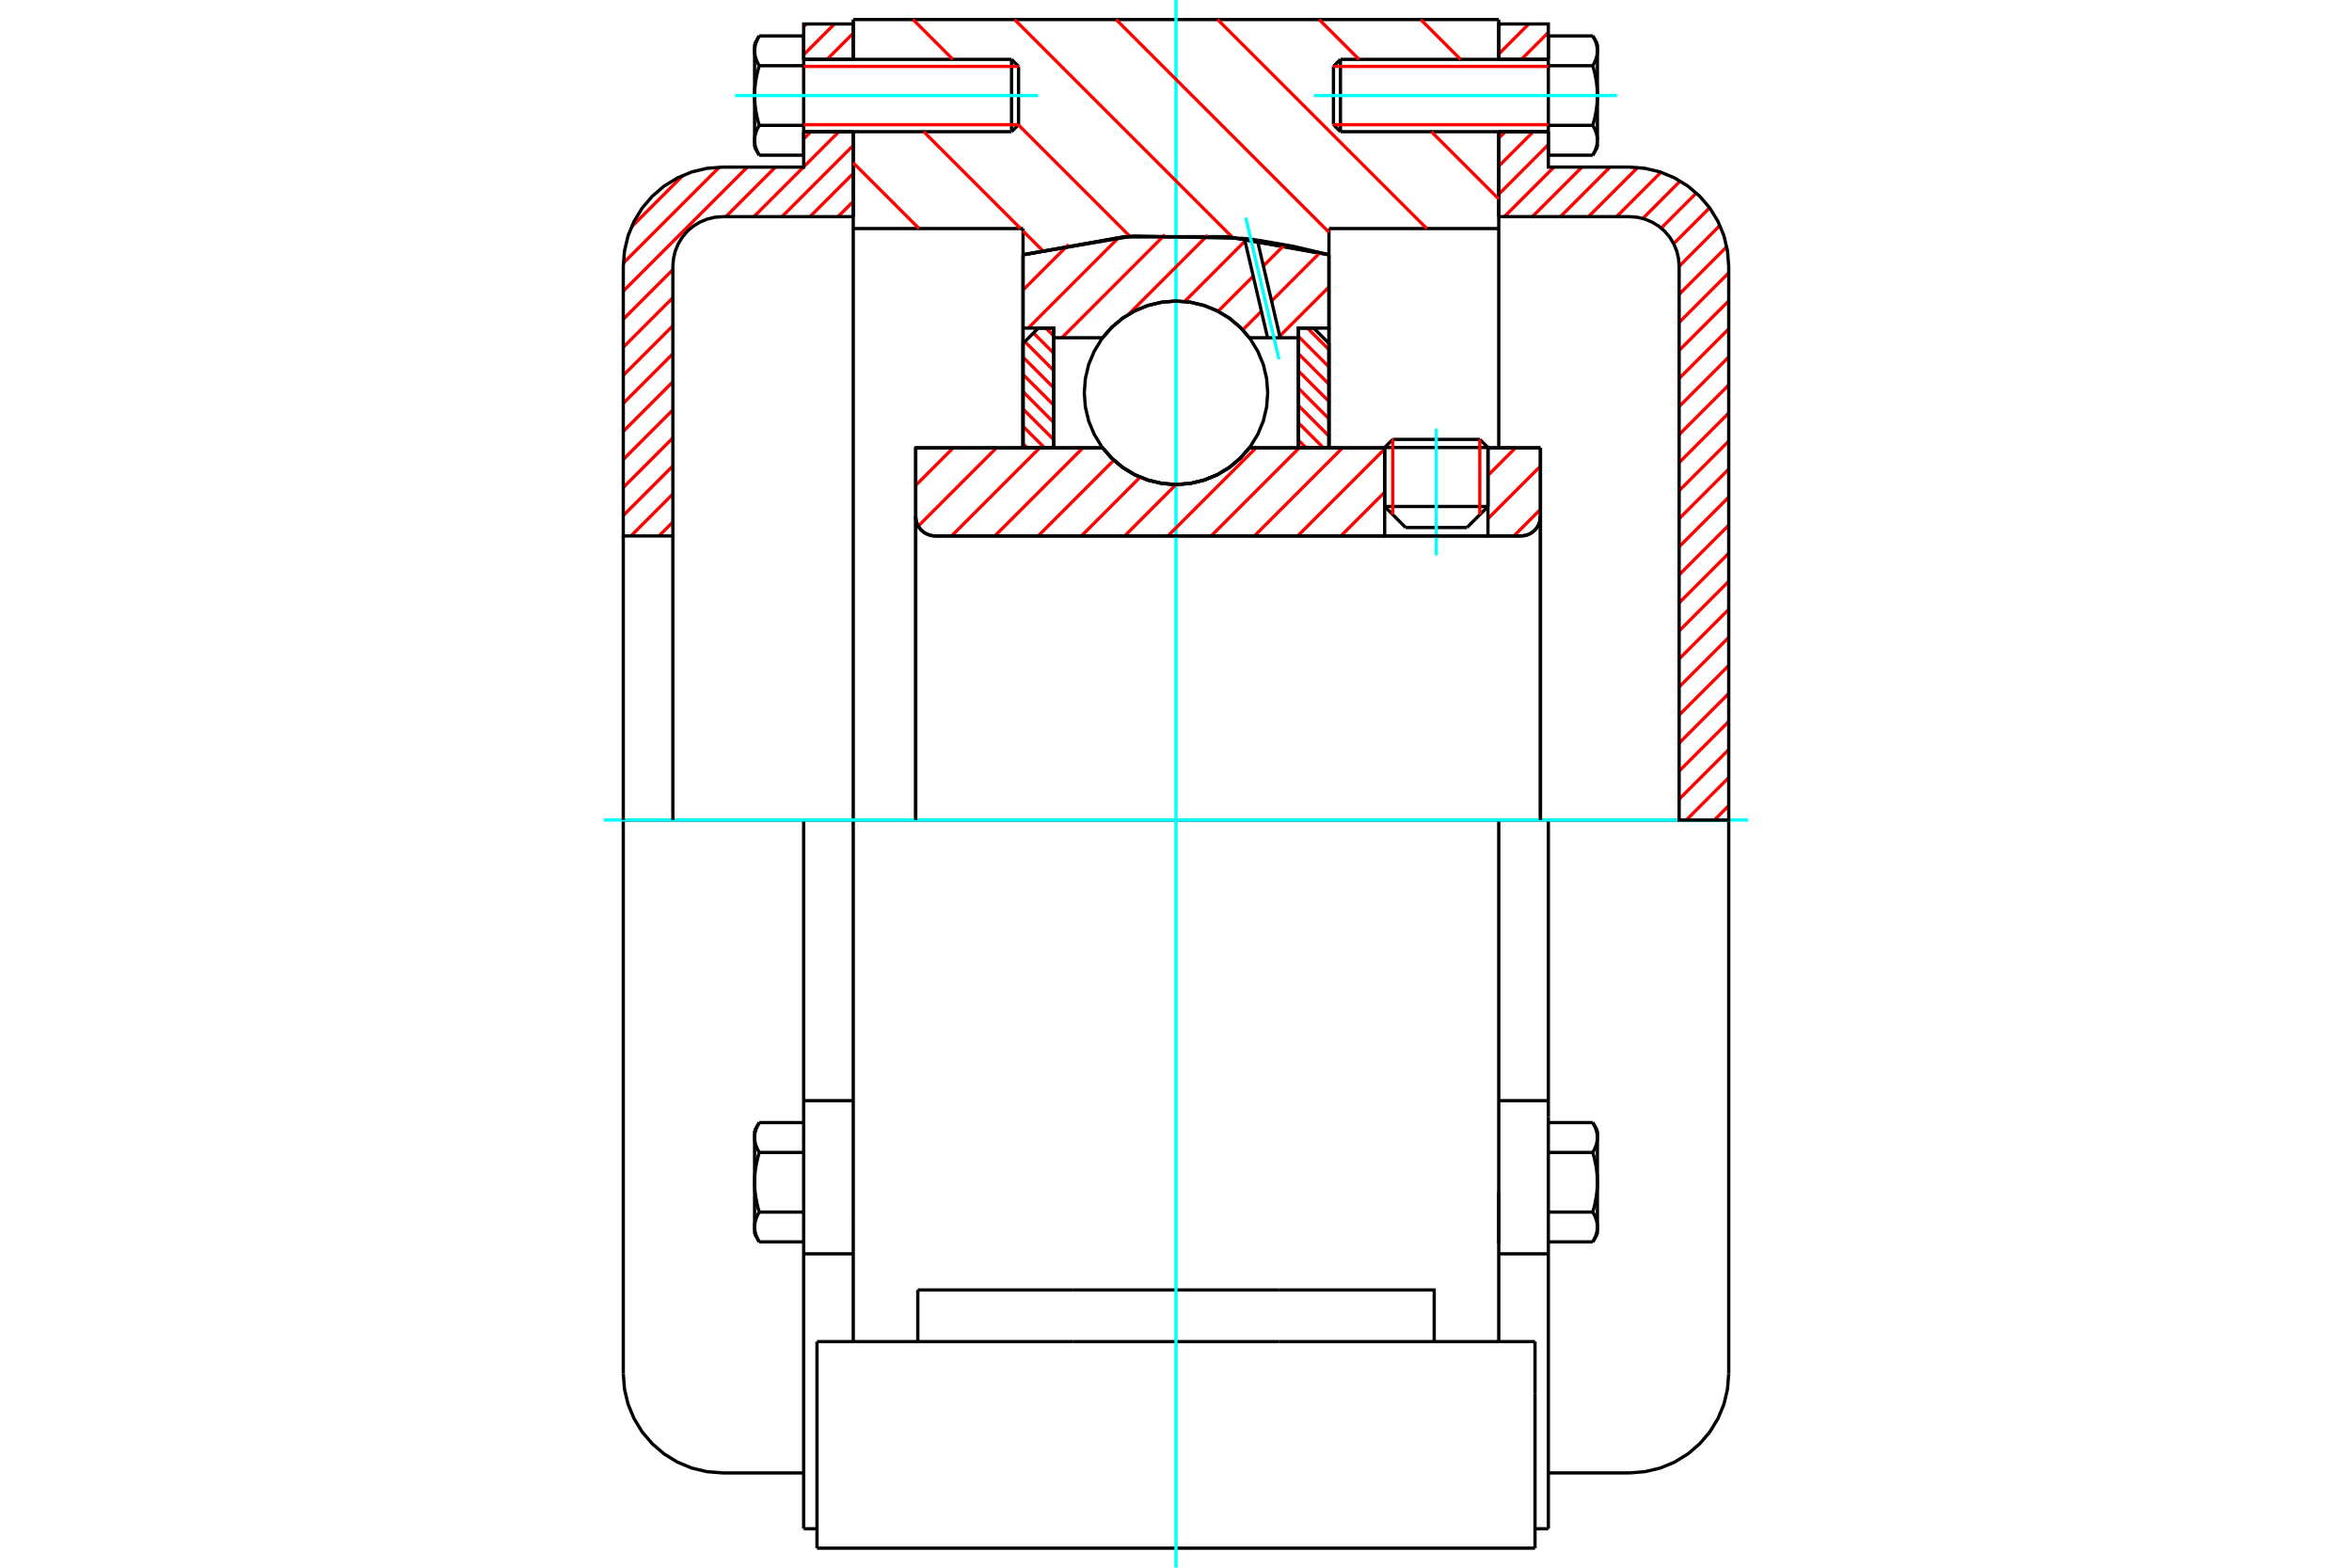 <?xml version="1.0" standalone="no"?>
<!DOCTYPE svg PUBLIC "-//W3C//DTD SVG 1.1//EN"
	"http://www.w3.org/Graphics/SVG/1.1/DTD/svg11.dtd">
<svg xmlns="http://www.w3.org/2000/svg" height="100%" width="100%" viewBox="0 0 36000 24000">
	<rect x="-1800" y="-1200" width="39600" height="26400" style="fill:#FFF"/>
	<g style="fill:none; fill-rule:evenodd" transform="matrix(1 0 0 1 0 0)">
		<g style="fill:none; stroke:#000; stroke-width:50; shape-rendering:geometricPrecision">
			<line x1="22775" y1="6851" x2="21194" y2="6851"/>
			<line x1="21318" y1="6727" x2="22650" y2="6727"/>
			<line x1="21194" y1="7754" x2="22775" y2="7754"/>
			<line x1="22454" y1="8076" x2="21515" y2="8076"/>
			<polyline points="23279,8205 23326,8201 23372,8190 23415,8172 23455,8148 23490,8118 23521,8082 23545,8042 23563,7999 23574,7953 23578,7906"/>
			<line x1="23578" y1="6856" x2="23578" y2="7906"/>
			<line x1="22775" y1="6856" x2="23578" y2="6856"/>
			<line x1="19124" y1="6856" x2="21194" y2="6856"/>
			<polyline points="16876,6856 17020,7019 17186,7158 17372,7270 17573,7351 17784,7401 18000,7418 18216,7401 18427,7351 18628,7270 18814,7158 18980,7019 19124,6856"/>
			<line x1="14016" y1="6856" x2="16876" y2="6856"/>
			<line x1="14016" y1="7906" x2="14016" y2="6856"/>
			<polyline points="14016,7906 14019,7953 14030,7999 14048,8042 14073,8082 14103,8118 14139,8148 14179,8172 14222,8190 14268,8201 14314,8205"/>
			<line x1="23279" y1="8205" x2="14314" y2="8205"/>
			<line x1="23578" y1="7906" x2="23578" y2="12554"/>
			<line x1="14016" y1="7906" x2="14016" y2="12554"/>
			<line x1="21318" y1="6727" x2="21194" y2="6851"/>
			<line x1="22775" y1="6851" x2="22650" y2="6727"/>
			<line x1="22454" y1="8076" x2="22775" y2="7754"/>
			<line x1="21194" y1="7754" x2="21515" y2="8076"/>
			<line x1="21194" y1="6851" x2="21194" y2="7754"/>
			<line x1="22775" y1="7754" x2="22775" y2="6851"/>
			<line x1="22940" y1="12554" x2="13060" y2="12554"/>
			<line x1="22940" y1="3499" x2="20341" y2="3499"/>
			<line x1="22940" y1="2016" x2="22940" y2="3499"/>
			<line x1="22940" y1="299" x2="22940" y2="909"/>
			<line x1="13060" y1="299" x2="22940" y2="299"/>
			<line x1="13060" y1="909" x2="13060" y2="299"/>
			<line x1="13060" y1="3499" x2="13060" y2="2016"/>
			<line x1="15659" y1="3499" x2="13060" y2="3499"/>
			<line x1="15659" y1="3900" x2="15659" y2="3499"/>
			<polyline points="20341,3900 18788,3624 17212,3624 15659,3900"/>
			<line x1="20341" y1="3499" x2="20341" y2="3900"/>
			<line x1="15659" y1="6856" x2="15659" y2="3900"/>
			<line x1="13060" y1="12554" x2="13060" y2="3499"/>
			<line x1="20341" y1="3900" x2="20341" y2="6856"/>
			<line x1="12505" y1="23701" x2="23495" y2="23701"/>
			<line x1="14048" y1="20539" x2="14048" y2="19748"/>
			<line x1="16419" y1="19748" x2="14048" y2="19748"/>
			<line x1="16419" y1="20539" x2="19581" y2="20539"/>
			<line x1="19581" y1="19748" x2="16419" y2="19748"/>
			<polyline points="21952,20539 21952,19748 19581,19748"/>
			<line x1="22940" y1="20539" x2="22940" y2="18735"/>
			<line x1="13060" y1="20539" x2="13060" y2="18735"/>
			<line x1="19581" y1="20539" x2="23495" y2="20539"/>
			<line x1="22940" y1="18251" x2="22940" y2="19034"/>
			<line x1="22940" y1="3499" x2="22940" y2="6856"/>
			<line x1="13060" y1="18735" x2="13060" y2="12554"/>
			<line x1="23495" y1="21330" x2="23495" y2="20539"/>
			<line x1="23495" y1="23701" x2="23495" y2="21330"/>
			<polyline points="12505,23701 12505,21330 12505,20539"/>
			<line x1="22940" y1="18735" x2="22940" y2="12554"/>
			<line x1="12505" y1="20539" x2="16419" y2="20539"/>
			<line x1="12301" y1="16850" x2="13060" y2="16850"/>
			<polyline points="12301,16850 12301,17099 12301,17150 12301,19195 12301,23404"/>
			<polyline points="11550,18784 11550,18790 11550,18796 11551,18803 11551,18809 11551,18815 11552,18821 11553,18828 11554,18834 11555,18840 11556,18846 11557,18853 11558,18859 11560,18865 11561,18871 11563,18878 11564,18884 11566,18891 11568,18897 11570,18903 11573,18910 11575,18916 11577,18923 11580,18929 11583,18936 11585,18943 11588,18949 11591,18956 11595,18963 11598,18970 11601,18977 11605,18984 11609,18991 11613,18998 11616,19005 11621,19012"/>
			<line x1="11550" y1="18890" x2="11550" y2="18784"/>
			<polyline points="11550,18099 11550,18112 11550,18124 11551,18137 11551,18149 11551,18162 11552,18174 11553,18187 11554,18199 11555,18212 11556,18224 11557,18237 11558,18249 11560,18262 11561,18274 11563,18287 11564,18300 11566,18313 11568,18325 11570,18338 11573,18351 11575,18364 11577,18377 11580,18390 11583,18403 11585,18417 11588,18430 11591,18444 11595,18457 11598,18471 11601,18485 11605,18499 11609,18513 11613,18527 11616,18541 11621,18556"/>
			<line x1="11550" y1="18784" x2="11550" y2="18099"/>
			<polyline points="11621,18556 11616,18563 11613,18570 11609,18577 11605,18584 11601,18591 11598,18598 11595,18605 11591,18611 11588,18618 11585,18625 11583,18632 11580,18638 11577,18645 11575,18651 11573,18658 11570,18664 11568,18671 11566,18677 11564,18683 11563,18690 11561,18696 11560,18702 11558,18709 11557,18715 11556,18721 11555,18727 11554,18734 11553,18740 11552,18746 11551,18752 11551,18759 11551,18765 11550,18771 11550,18777 11550,18784"/>
			<polyline points="11550,17414 11550,17421 11550,17427 11551,17433 11551,17439 11551,17446 11552,17452 11553,17458 11554,17464 11555,17471 11556,17477 11557,17483 11558,17489 11560,17496 11561,17502 11563,17508 11564,17515 11566,17521 11568,17527 11570,17534 11573,17540 11575,17547 11577,17553 11580,17560 11583,17567 11585,17573 11588,17580 11591,17587 11595,17593 11598,17600 11601,17607 11605,17614 11609,17621 11613,17628 11616,17635 11621,17643"/>
			<line x1="11550" y1="18099" x2="11550" y2="17414"/>
			<polyline points="11621,17643 11616,17657 11613,17671 11609,17685 11605,17700 11601,17713 11598,17727 11595,17741 11591,17754 11588,17768 11585,17781 11583,17795 11580,17808 11577,17821 11575,17834 11573,17847 11570,17860 11568,17873 11566,17886 11564,17898 11563,17911 11561,17924 11560,17936 11558,17949 11557,17961 11556,17974 11555,17986 11554,17999 11553,18011 11552,18024 11551,18036 11551,18049 11551,18061 11550,18074 11550,18086 11550,18099"/>
			<line x1="11550" y1="17414" x2="11550" y2="17308"/>
			<polyline points="11621,17186 11616,17193 11613,17200 11609,17208 11605,17215 11601,17222 11598,17228 11595,17235 11591,17242 11588,17249 11585,17255 11583,17262 11580,17269 11577,17275 11575,17282 11573,17288 11570,17295 11568,17301 11566,17308 11564,17314 11563,17320 11561,17327 11560,17333 11558,17339 11557,17346 11556,17352 11555,17358 11554,17364 11553,17371 11552,17377 11551,17383 11551,17389 11551,17396 11550,17402 11550,17408 11550,17414"/>
			<line x1="12301" y1="17643" x2="11621" y2="17643"/>
			<line x1="12301" y1="17186" x2="11621" y2="17186"/>
			<line x1="12301" y1="18556" x2="11621" y2="18556"/>
			<line x1="12301" y1="19012" x2="11621" y2="19012"/>
			<line x1="11058" y1="12554" x2="9540" y2="12554"/>
			<line x1="12301" y1="12554" x2="11058" y2="12554"/>
			<line x1="13060" y1="12554" x2="12301" y2="12554"/>
			<line x1="9540" y1="12554" x2="9540" y2="21031"/>
			<line x1="12301" y1="12554" x2="12301" y2="16850"/>
			<line x1="15590" y1="1909" x2="15590" y2="1017"/>
			<line x1="15483" y1="2016" x2="15483" y2="909"/>
			<polyline points="11621,1919 11616,1926 11613,1933 11609,1941 11605,1948 11601,1955 11598,1961 11595,1968 11591,1975 11588,1982 11585,1988 11583,1995 11580,2002 11577,2008 11575,2015 11573,2021 11570,2028 11568,2034 11566,2041 11564,2047 11563,2053 11561,2060 11560,2066 11558,2072 11557,2079 11556,2085 11555,2091 11554,2097 11553,2104 11552,2110 11551,2116 11551,2122 11551,2129 11550,2135 11550,2141 11550,2147"/>
			<polyline points="11550,1463 11550,1475 11550,1488 11551,1500 11551,1513 11551,1525 11552,1538 11553,1550 11554,1563 11555,1575 11556,1588 11557,1600 11558,1613 11560,1625 11561,1638 11563,1651 11564,1663 11566,1676 11568,1689 11570,1702 11573,1715 11575,1728 11577,1741 11580,1754 11583,1767 11585,1780 11588,1794 11591,1807 11595,1821 11598,1834 11601,1848 11605,1862 11609,1876 11613,1890 11616,1905 11621,1919"/>
			<line x1="11550" y1="2147" x2="11550" y2="1463"/>
			<polyline points="11550,778 11550,784 11550,790 11551,797 11551,803 11551,809 11552,815 11553,822 11554,828 11555,834 11556,840 11557,847 11558,853 11560,859 11561,866 11563,872 11564,878 11566,885 11568,891 11570,897 11573,904 11575,910 11577,917 11580,924 11583,930 11585,937 11588,943 11591,950 11595,957 11598,964 11601,971 11605,978 11609,985 11613,992 11616,999 11621,1006"/>
			<line x1="11550" y1="1463" x2="11550" y2="778"/>
			<polyline points="11621,1006 11616,1021 11613,1035 11609,1049 11605,1063 11601,1077 11598,1091 11595,1104 11591,1118 11588,1132 11585,1145 11583,1158 11580,1171 11577,1185 11575,1198 11573,1211 11570,1223 11568,1236 11566,1249 11564,1262 11563,1275 11561,1287 11560,1300 11558,1312 11557,1325 11556,1338 11555,1350 11554,1363 11553,1375 11552,1388 11551,1400 11551,1413 11551,1425 11550,1438 11550,1450 11550,1463"/>
			<line x1="11550" y1="778" x2="11550" y2="672"/>
			<polyline points="11621,550 11616,557 11613,564 11609,571 11605,578 11601,585 11598,592 11595,599 11591,606 11588,612 11585,619 11583,626 11580,632 11577,639 11575,645 11573,652 11570,658 11568,665 11566,671 11564,678 11563,684 11561,690 11560,697 11558,703 11557,709 11556,715 11555,722 11554,728 11553,734 11552,740 11551,747 11551,753 11551,759 11550,765 11550,772 11550,778"/>
			<polyline points="11550,2147 11550,2154 11550,2160 11551,2166 11551,2172 11551,2179 11552,2185 11553,2191 11554,2197 11555,2204 11556,2210 11557,2216 11558,2222 11560,2229 11561,2235 11563,2241 11564,2248 11566,2254 11568,2260 11570,2267 11573,2273 11575,2280 11577,2286 11580,2293 11583,2300 11585,2306 11588,2313 11591,2320 11595,2326 11598,2333 11601,2340 11605,2347 11609,2354 11613,2361 11616,2368 11621,2376"/>
			<line x1="11550" y1="2253" x2="11550" y2="2147"/>
			<line x1="12301" y1="550" x2="11621" y2="550"/>
			<line x1="12301" y1="1006" x2="11621" y2="1006"/>
			<line x1="12301" y1="1006" x2="12301" y2="550"/>
			<line x1="12301" y1="1919" x2="11621" y2="1919"/>
			<line x1="12301" y1="1919" x2="12301" y2="1006"/>
			<line x1="12301" y1="2376" x2="11621" y2="2376"/>
			<line x1="12301" y1="2376" x2="12301" y2="1919"/>
			<line x1="12301" y1="19195" x2="13060" y2="19195"/>
			<line x1="12301" y1="23404" x2="12505" y2="23404"/>
			<line x1="11550" y1="18890" x2="11621" y2="19012"/>
			<line x1="11621" y1="17186" x2="11550" y2="17308"/>
			<polyline points="9540,21031 9559,21268 9614,21500 9706,21720 9830,21923 9985,22104 10166,22259 10369,22384 10589,22475 10821,22530 11058,22549 12301,22549"/>
			<line x1="15483" y1="2016" x2="15590" y2="1909"/>
			<line x1="15590" y1="1017" x2="15483" y2="909"/>
			<line x1="12301" y1="2016" x2="15483" y2="2016"/>
			<line x1="15483" y1="909" x2="12301" y2="909"/>
			<line x1="11621" y1="550" x2="11550" y2="672"/>
			<line x1="11550" y1="2253" x2="11621" y2="2376"/>
			<line x1="22940" y1="16850" x2="23699" y2="16850"/>
			<line x1="23699" y1="17099" x2="23699" y2="16850"/>
			<line x1="23699" y1="17150" x2="23699" y2="17099"/>
			<line x1="23699" y1="19195" x2="23699" y2="17150"/>
			<polyline points="23699,16850 23699,12554 22940,12554"/>
			<line x1="23699" y1="23404" x2="23699" y2="19195"/>
			<polyline points="24450,17414 24450,17408 24450,17402 24449,17396 24449,17389 24449,17383 24448,17377 24447,17371 24446,17364 24445,17358 24444,17352 24443,17346 24442,17339 24440,17333 24439,17327 24437,17320 24436,17314 24434,17308 24432,17301 24430,17295 24427,17288 24425,17282 24423,17275 24420,17269 24417,17262 24415,17255 24412,17249 24409,17242 24405,17235 24402,17228 24399,17222 24395,17215 24391,17208 24387,17200 24384,17193 24379,17186"/>
			<line x1="24450" y1="17308" x2="24450" y2="17414"/>
			<polyline points="24450,18099 24450,18086 24450,18074 24449,18061 24449,18049 24449,18036 24448,18024 24447,18011 24446,17999 24445,17986 24444,17974 24443,17961 24442,17949 24440,17936 24439,17924 24437,17911 24436,17898 24434,17886 24432,17873 24430,17860 24427,17847 24425,17834 24423,17821 24420,17808 24417,17795 24415,17781 24412,17768 24409,17754 24405,17741 24402,17727 24399,17713 24395,17700 24391,17685 24387,17671 24384,17657 24379,17643"/>
			<line x1="24450" y1="17414" x2="24450" y2="18099"/>
			<polyline points="24379,17643 24384,17635 24387,17628 24391,17621 24395,17614 24399,17607 24402,17600 24405,17593 24409,17587 24412,17580 24415,17573 24417,17567 24420,17560 24423,17553 24425,17547 24427,17540 24430,17534 24432,17527 24434,17521 24436,17515 24437,17508 24439,17502 24440,17496 24442,17489 24443,17483 24444,17477 24445,17471 24446,17464 24447,17458 24448,17452 24449,17446 24449,17439 24449,17433 24450,17427 24450,17421 24450,17414"/>
			<polyline points="24450,18784 24450,18777 24450,18771 24449,18765 24449,18759 24449,18752 24448,18746 24447,18740 24446,18734 24445,18727 24444,18721 24443,18715 24442,18709 24440,18702 24439,18696 24437,18690 24436,18683 24434,18677 24432,18671 24430,18664 24427,18658 24425,18651 24423,18645 24420,18638 24417,18632 24415,18625 24412,18618 24409,18611 24405,18605 24402,18598 24399,18591 24395,18584 24391,18577 24387,18570 24384,18563 24379,18556"/>
			<line x1="24450" y1="18099" x2="24450" y2="18784"/>
			<polyline points="24379,18556 24384,18541 24387,18527 24391,18513 24395,18499 24399,18485 24402,18471 24405,18457 24409,18444 24412,18430 24415,18417 24417,18403 24420,18390 24423,18377 24425,18364 24427,18351 24430,18338 24432,18325 24434,18313 24436,18300 24437,18287 24439,18274 24440,18262 24442,18249 24443,18237 24444,18224 24445,18212 24446,18199 24447,18187 24448,18174 24449,18162 24449,18149 24449,18137 24450,18124 24450,18112 24450,18099"/>
			<line x1="24450" y1="18784" x2="24450" y2="18890"/>
			<polyline points="24379,19012 24384,19005 24387,18998 24391,18991 24395,18984 24399,18977 24402,18970 24405,18963 24409,18956 24412,18949 24415,18943 24417,18936 24420,18929 24423,18923 24425,18916 24427,18910 24430,18903 24432,18897 24434,18891 24436,18884 24437,18878 24439,18871 24440,18865 24442,18859 24443,18853 24444,18846 24445,18840 24446,18834 24447,18828 24448,18821 24449,18815 24449,18809 24449,18803 24450,18796 24450,18790 24450,18784"/>
			<line x1="23699" y1="19012" x2="24379" y2="19012"/>
			<line x1="23699" y1="18556" x2="24379" y2="18556"/>
			<line x1="23699" y1="17643" x2="24379" y2="17643"/>
			<line x1="23699" y1="17186" x2="24379" y2="17186"/>
			<polyline points="26460,12554 24942,12554 23699,12554"/>
			<line x1="26460" y1="21031" x2="26460" y2="12554"/>
			<line x1="20410" y1="1017" x2="20410" y2="1909"/>
			<line x1="20517" y1="909" x2="20517" y2="2016"/>
			<polyline points="24450,778 24450,772 24450,765 24449,759 24449,753 24449,747 24448,740 24447,734 24446,728 24445,722 24444,715 24443,709 24442,703 24440,697 24439,690 24437,684 24436,678 24434,671 24432,665 24430,658 24427,652 24425,645 24423,639 24420,632 24417,626 24415,619 24412,612 24409,606 24405,599 24402,592 24399,585 24395,578 24391,571 24387,564 24384,557 24379,550"/>
			<line x1="24450" y1="672" x2="24450" y2="778"/>
			<polyline points="24379,2376 24384,2368 24387,2361 24391,2354 24395,2347 24399,2340 24402,2333 24405,2326 24409,2320 24412,2313 24415,2306 24417,2300 24420,2293 24423,2286 24425,2280 24427,2273 24430,2267 24432,2260 24434,2254 24436,2248 24437,2241 24439,2235 24440,2229 24442,2222 24443,2216 24444,2210 24445,2204 24446,2197 24447,2191 24448,2185 24449,2179 24449,2172 24449,2166 24450,2160 24450,2154 24450,2147 24450,2253"/>
			<polyline points="24450,1463 24450,1450 24450,1438 24449,1425 24449,1413 24449,1400 24448,1388 24447,1375 24446,1363 24445,1350 24444,1338 24443,1325 24442,1312 24440,1300 24439,1287 24437,1275 24436,1262 24434,1249 24432,1236 24430,1223 24427,1211 24425,1198 24423,1185 24420,1171 24417,1158 24415,1145 24412,1132 24409,1118 24405,1104 24402,1091 24399,1077 24395,1063 24391,1049 24387,1035 24384,1021 24379,1006"/>
			<line x1="24450" y1="778" x2="24450" y2="1463"/>
			<polyline points="24379,1006 24384,999 24387,992 24391,985 24395,978 24399,971 24402,964 24405,957 24409,950 24412,943 24415,937 24417,930 24420,924 24423,917 24425,910 24427,904 24430,897 24432,891 24434,885 24436,878 24437,872 24439,866 24440,859 24442,853 24443,847 24444,840 24445,834 24446,828 24447,822 24448,815 24449,809 24449,803 24449,797 24450,790 24450,784 24450,778"/>
			<polyline points="24450,2147 24450,2141 24450,2135 24449,2129 24449,2122 24449,2116 24448,2110 24447,2104 24446,2097 24445,2091 24444,2085 24443,2079 24442,2072 24440,2066 24439,2060 24437,2053 24436,2047 24434,2041 24432,2034 24430,2028 24427,2021 24425,2015 24423,2008 24420,2002 24417,1995 24415,1988 24412,1982 24409,1975 24405,1968 24402,1961 24399,1955 24395,1948 24391,1941 24387,1933 24384,1926 24379,1919"/>
			<line x1="24450" y1="1463" x2="24450" y2="2147"/>
			<polyline points="24379,1919 24384,1905 24387,1890 24391,1876 24395,1862 24399,1848 24402,1834 24405,1821 24409,1807 24412,1794 24415,1780 24417,1767 24420,1754 24423,1741 24425,1728 24427,1715 24430,1702 24432,1689 24434,1676 24436,1663 24437,1651 24439,1638 24440,1625 24442,1613 24443,1600 24444,1588 24445,1575 24446,1563 24447,1550 24448,1538 24449,1525 24449,1513 24449,1500 24450,1488 24450,1475 24450,1463"/>
			<line x1="23699" y1="1006" x2="24379" y2="1006"/>
			<polyline points="23699,1006 23699,1919 24379,1919"/>
			<line x1="23699" y1="550" x2="24379" y2="550"/>
			<line x1="23699" y1="550" x2="23699" y2="1006"/>
			<line x1="23699" y1="2376" x2="24379" y2="2376"/>
			<line x1="23699" y1="1919" x2="23699" y2="2376"/>
			<line x1="22940" y1="19195" x2="23699" y2="19195"/>
			<line x1="23495" y1="23404" x2="23699" y2="23404"/>
			<line x1="24450" y1="17308" x2="24379" y2="17186"/>
			<line x1="24379" y1="19012" x2="24450" y2="18890"/>
			<polyline points="24942,22549 25179,22530 25411,22475 25631,22384 25834,22259 26015,22104 26170,21923 26294,21720 26386,21500 26441,21268 26460,21031"/>
			<line x1="23699" y1="22549" x2="24942" y2="22549"/>
			<line x1="20517" y1="909" x2="20410" y2="1017"/>
			<line x1="20410" y1="1909" x2="20517" y2="2016"/>
			<line x1="23699" y1="909" x2="20517" y2="909"/>
			<line x1="20517" y1="2016" x2="23699" y2="2016"/>
			<line x1="24450" y1="672" x2="24379" y2="550"/>
			<line x1="24379" y1="2376" x2="24450" y2="2253"/>
		</g>
		<g style="fill:none; stroke:#0FF; stroke-width:50; shape-rendering:geometricPrecision">
			<line x1="21984" y1="8502" x2="21984" y2="6559"/>
			<line x1="18000" y1="24000" x2="18000" y2="0"/>
			<line x1="9242" y1="12554" x2="26758" y2="12554"/>
			<line x1="11251" y1="1463" x2="15889" y2="1463"/>
			<line x1="20111" y1="1463" x2="24749" y2="1463"/>
		</g>
		<g style="fill:none; stroke:#F00; stroke-width:50; shape-rendering:geometricPrecision">
			<line x1="26460" y1="12334" x2="26241" y2="12554"/>
			<line x1="26460" y1="11905" x2="25811" y2="12554"/>
			<line x1="26460" y1="11476" x2="25701" y2="12235"/>
			<line x1="26460" y1="11046" x2="25701" y2="11805"/>
			<line x1="26460" y1="10617" x2="25701" y2="11376"/>
			<line x1="26460" y1="10188" x2="25701" y2="10947"/>
			<line x1="26460" y1="9758" x2="25701" y2="10517"/>
			<line x1="26460" y1="9329" x2="25701" y2="10088"/>
			<line x1="26460" y1="8900" x2="25701" y2="9659"/>
			<line x1="26460" y1="8470" x2="25701" y2="9229"/>
			<line x1="26460" y1="8041" x2="25701" y2="8800"/>
			<line x1="26460" y1="7611" x2="25701" y2="8370"/>
			<line x1="26460" y1="7182" x2="25701" y2="7941"/>
			<line x1="26460" y1="6753" x2="25701" y2="7512"/>
			<line x1="26460" y1="6323" x2="25701" y2="7082"/>
			<line x1="26460" y1="5894" x2="25701" y2="6653"/>
			<line x1="26460" y1="5465" x2="25701" y2="6224"/>
			<line x1="26460" y1="5035" x2="25701" y2="5794"/>
			<line x1="26460" y1="4606" x2="25701" y2="5365"/>
			<line x1="26460" y1="4177" x2="25701" y2="4936"/>
			<line x1="26430" y1="3777" x2="25701" y2="4506"/>
			<line x1="26325" y1="3452" x2="25701" y2="4077"/>
			<line x1="26168" y1="3181" x2="25617" y2="3731"/>
			<line x1="25964" y1="2955" x2="25427" y2="3492"/>
			<line x1="25717" y1="2772" x2="25145" y2="3345"/>
			<line x1="25423" y1="2637" x2="24743" y2="3317"/>
			<line x1="25067" y1="2564" x2="24314" y2="3317"/>
			<line x1="24643" y1="2558" x2="23884" y2="3317"/>
			<line x1="24214" y1="2558" x2="23455" y2="3317"/>
			<line x1="23785" y1="2558" x2="23026" y2="3317"/>
			<line x1="23699" y1="2214" x2="22940" y2="2974"/>
			<line x1="23468" y1="2016" x2="22940" y2="2544"/>
			<line x1="23039" y1="2016" x2="22940" y2="2115"/>
			<line x1="23699" y1="497" x2="23287" y2="909"/>
			<line x1="23399" y1="367" x2="22940" y2="827"/>
			<line x1="22970" y1="367" x2="22940" y2="397"/>
		</g>
		<g style="fill:none; stroke:#000; stroke-width:50; shape-rendering:geometricPrecision">
			<line x1="22940" y1="3317" x2="22940" y2="2016"/>
			<line x1="22940" y1="909" x2="23699" y2="909"/>
			<line x1="23699" y1="2016" x2="22940" y2="2016"/>
			<polyline points="22940,909 22940,367 23699,367 23699,909"/>
			<polyline points="23699,2016 23699,2558 24942,2558"/>
			<polyline points="26460,4076 26441,3839 26386,3607 26294,3387 26170,3184 26015,3003 25834,2848 25631,2724 25411,2632 25179,2577 24942,2558"/>
			<polyline points="26460,4076 26460,12554 25701,12554 25701,4076 25691,3957 25664,3842 25618,3732 25556,3630 25479,3539 25388,3462 25286,3400 25176,3354 25061,3326 24942,3317 22940,3317"/>
		</g>
		<g style="fill:none; stroke:#F00; stroke-width:50; shape-rendering:geometricPrecision">
			<line x1="10299" y1="7992" x2="10086" y2="8205"/>
			<line x1="10299" y1="7563" x2="9657" y2="8205"/>
			<line x1="10299" y1="7133" x2="9540" y2="7892"/>
			<line x1="10299" y1="6704" x2="9540" y2="7463"/>
			<line x1="10299" y1="6275" x2="9540" y2="7034"/>
			<line x1="13060" y1="3084" x2="12827" y2="3317"/>
			<line x1="10299" y1="5845" x2="9540" y2="6604"/>
			<line x1="13060" y1="2655" x2="12398" y2="3317"/>
			<line x1="10299" y1="5416" x2="9540" y2="6175"/>
			<line x1="13060" y1="2226" x2="11969" y2="3317"/>
			<line x1="10299" y1="4987" x2="9540" y2="5746"/>
			<line x1="12840" y1="2016" x2="12301" y2="2555"/>
			<line x1="12298" y1="2558" x2="11539" y2="3317"/>
			<line x1="10299" y1="4557" x2="9540" y2="5316"/>
			<line x1="12411" y1="2016" x2="12301" y2="2126"/>
			<line x1="11869" y1="2558" x2="11110" y2="3317"/>
			<line x1="10299" y1="4128" x2="9540" y2="4887"/>
			<line x1="11439" y1="2558" x2="9540" y2="4457"/>
			<line x1="13060" y1="508" x2="12659" y2="909"/>
			<line x1="11009" y1="2560" x2="9542" y2="4027"/>
			<line x1="12772" y1="367" x2="12301" y2="838"/>
			<line x1="10455" y1="2684" x2="9666" y2="3473"/>
			<line x1="12342" y1="367" x2="12301" y2="408"/>
		</g>
		<g style="fill:none; stroke:#000; stroke-width:50; shape-rendering:geometricPrecision">
			<line x1="13060" y1="3317" x2="13060" y2="2016"/>
			<line x1="13060" y1="909" x2="12301" y2="909"/>
			<line x1="12301" y1="2016" x2="13060" y2="2016"/>
			<polyline points="13060,909 13060,367 12301,367 12301,909"/>
			<polyline points="12301,2016 12301,2558 11058,2558 10821,2577 10589,2632 10369,2724 10166,2848 9985,3003 9830,3184 9706,3387 9614,3607 9559,3839 9540,4076 9540,8205 10299,8205 10299,4076"/>
			<polyline points="11058,3317 10939,3326 10824,3354 10714,3400 10612,3462 10521,3539 10444,3630 10382,3732 10336,3842 10309,3957 10299,4076"/>
			<line x1="11058" y1="3317" x2="13060" y2="3317"/>
			<line x1="9540" y1="12554" x2="9540" y2="8205"/>
			<line x1="10299" y1="8205" x2="10299" y2="12554"/>
		</g>
		<g style="fill:none; stroke:#F00; stroke-width:50; shape-rendering:geometricPrecision">
			<line x1="21746" y1="299" x2="22356" y2="909"/>
			<line x1="20191" y1="299" x2="20802" y2="909"/>
			<line x1="21909" y1="2016" x2="22940" y2="3047"/>
			<line x1="18637" y1="299" x2="21838" y2="3499"/>
			<line x1="17083" y1="299" x2="20341" y2="3556"/>
			<line x1="15529" y1="299" x2="18865" y2="3635"/>
			<line x1="13975" y1="299" x2="14585" y2="909"/>
			<line x1="15587" y1="1911" x2="17297" y2="3621"/>
			<line x1="14138" y1="2016" x2="15621" y2="3499"/>
			<line x1="15659" y1="3537" x2="15950" y2="3828"/>
			<line x1="13060" y1="2492" x2="14067" y2="3499"/>
		</g>
		<g style="fill:none; stroke:#000; stroke-width:50; shape-rendering:geometricPrecision">
			<polyline points="20341,3900 18788,3624 17212,3624 15659,3900"/>
		</g>
		<g style="fill:none; stroke:#F00; stroke-width:50; shape-rendering:geometricPrecision">
			<line x1="22650" y1="6727" x2="22650" y2="7879"/>
			<line x1="21318" y1="7879" x2="21318" y2="6727"/>
			<line x1="15659" y1="6792" x2="15723" y2="6856"/>
			<line x1="15659" y1="6527" x2="15988" y2="6856"/>
			<line x1="15659" y1="6262" x2="16127" y2="6730"/>
			<line x1="15659" y1="5997" x2="16127" y2="6466"/>
			<line x1="15659" y1="5733" x2="16127" y2="6201"/>
			<line x1="15659" y1="5468" x2="16127" y2="5936"/>
			<line x1="15686" y1="5230" x2="16127" y2="5671"/>
			<line x1="15819" y1="5098" x2="16127" y2="5406"/>
			<line x1="16009" y1="5023" x2="16127" y2="5141"/>
		</g>
		<g style="fill:none; stroke:#000; stroke-width:50; shape-rendering:geometricPrecision">
			<polyline points="16127,6856 16127,5023 15893,5023 15659,5257 15659,6856 16127,6856"/>
		</g>
		<g style="fill:none; stroke:#F00; stroke-width:50; shape-rendering:geometricPrecision">
			<line x1="20012" y1="5023" x2="20341" y2="5352"/>
			<line x1="19873" y1="5149" x2="20341" y2="5617"/>
			<line x1="19873" y1="5413" x2="20341" y2="5882"/>
			<line x1="19873" y1="5678" x2="20341" y2="6146"/>
			<line x1="19873" y1="5943" x2="20341" y2="6411"/>
			<line x1="19873" y1="6208" x2="20341" y2="6676"/>
			<line x1="19873" y1="6473" x2="20256" y2="6856"/>
			<line x1="19873" y1="6738" x2="19991" y2="6856"/>
		</g>
		<g style="fill:none; stroke:#000; stroke-width:50; shape-rendering:geometricPrecision">
			<polyline points="19873,6856 19873,5023 20107,5023 20341,5257 20341,6856 19873,6856"/>
			<polyline points="19404,6013 19387,5794 19336,5579 19251,5376 19136,5188 18993,5020 18826,4877 18638,4762 18434,4678 18220,4626 18000,4609 17780,4626 17566,4678 17362,4762 17174,4877 17007,5020 16864,5188 16749,5376 16664,5579 16613,5794 16596,6013 16613,6233 16664,6447 16749,6651 16864,6839 17007,7006 17174,7150 17362,7265 17566,7349 17780,7401 18000,7418 18220,7401 18434,7349 18638,7265 18826,7150 18993,7006 19136,6839 19251,6651 19336,6447 19387,6233 19404,6013"/>
		</g>
		<g style="fill:none; stroke:#F00; stroke-width:50; shape-rendering:geometricPrecision">
			<line x1="20341" y1="4393" x2="19588" y2="5145"/>
			<line x1="20204" y1="3867" x2="19463" y2="4609"/>
			<line x1="19307" y1="4765" x2="19022" y2="5050"/>
			<line x1="19662" y1="3747" x2="19338" y2="4072"/>
			<line x1="19182" y1="4228" x2="18644" y2="4766"/>
			<line x1="19056" y1="3691" x2="18132" y2="4616"/>
			<line x1="18483" y1="3602" x2="17273" y2="4813"/>
			<line x1="17830" y1="3593" x2="16253" y2="5171"/>
			<line x1="17125" y1="3636" x2="15738" y2="5023"/>
			<line x1="16355" y1="3744" x2="15659" y2="4440"/>
		</g>
		<g style="fill:none; stroke:#000; stroke-width:50; shape-rendering:geometricPrecision">
			<polyline points="15659,6856 15659,5023 15659,3900"/>
			<polyline points="19047,3650 17341,3613 15659,3900"/>
			<polyline points="19245,3676 19146,3662 19047,3650"/>
			<polyline points="20341,3900 19796,3771 19245,3676"/>
			<polyline points="20341,3900 20341,5023 19873,5023 19873,5171 19873,6856"/>
			<polyline points="19873,5171 19594,5171 19402,5171 19124,5171 18980,5008 18814,4869 18628,4757 18427,4675 18216,4626 18000,4609 17784,4626 17573,4675 17372,4757 17186,4869 17020,5008 16876,5171 16127,5171 16127,6856"/>
			<polyline points="16127,5171 16127,5023 15659,5023"/>
			<line x1="20341" y1="5023" x2="20341" y2="6856"/>
		</g>
		<g style="fill:none; stroke:#0FF; stroke-width:50; shape-rendering:geometricPrecision">
			<line x1="19576" y1="5502" x2="19068" y2="3331"/>
		</g>
		<g style="fill:none; stroke:#000; stroke-width:50; shape-rendering:geometricPrecision">
			<line x1="19402" y1="5171" x2="19047" y2="3650"/>
			<line x1="19594" y1="5171" x2="19245" y2="3676"/>
		</g>
		<g style="fill:none; stroke:#F00; stroke-width:50; shape-rendering:geometricPrecision">
			<line x1="23578" y1="7799" x2="23172" y2="8205"/>
			<line x1="23578" y1="7137" x2="22775" y2="7940"/>
			<line x1="23197" y1="6856" x2="22775" y2="7278"/>
			<line x1="21194" y1="8198" x2="21186" y2="8205"/>
			<line x1="21194" y1="7535" x2="20524" y2="8205"/>
			<line x1="21194" y1="6873" x2="19862" y2="8205"/>
			<line x1="20549" y1="6856" x2="19200" y2="8205"/>
			<line x1="19887" y1="6856" x2="18538" y2="8205"/>
			<line x1="19225" y1="6856" x2="17876" y2="8205"/>
			<line x1="18001" y1="7417" x2="17214" y2="8205"/>
			<line x1="17451" y1="7305" x2="16552" y2="8205"/>
			<line x1="17048" y1="7046" x2="15890" y2="8205"/>
			<line x1="16576" y1="6856" x2="15227" y2="8205"/>
			<line x1="15914" y1="6856" x2="14565" y2="8205"/>
			<line x1="15252" y1="6856" x2="14055" y2="8054"/>
			<line x1="14590" y1="6856" x2="14016" y2="7431"/>
		</g>
		<g style="fill:none; stroke:#000; stroke-width:50; shape-rendering:geometricPrecision">
			<line x1="23578" y1="12554" x2="23578" y2="6856"/>
			<polyline points="23279,8205 23326,8201 23372,8190 23415,8172 23455,8148 23490,8118 23521,8082 23545,8042 23563,7999 23574,7953 23578,7906"/>
			<polyline points="23279,8205 22775,8205 22775,6856"/>
			<polyline points="22775,8205 21194,8205 21194,6856"/>
			<line x1="21194" y1="8205" x2="14314" y2="8205"/>
			<polyline points="14016,7906 14019,7953 14030,7999 14048,8042 14073,8082 14103,8118 14139,8148 14179,8172 14222,8190 14268,8201 14314,8205"/>
			<polyline points="14016,7906 14016,6856 14484,6856 16876,6856 17020,7019 17186,7158 17372,7270 17573,7351 17784,7401 18000,7418 18216,7401 18427,7351 18628,7270 18814,7158 18980,7019 19124,6856 21194,6856"/>
			<line x1="22775" y1="6856" x2="23578" y2="6856"/>
			<line x1="14016" y1="12554" x2="14016" y2="7906"/>
		</g>
		<g style="fill:none; stroke:#F00; stroke-width:50; shape-rendering:geometricPrecision">
			<line x1="23699" y1="1017" x2="20410" y2="1017"/>
			<line x1="20410" y1="1909" x2="23699" y2="1909"/>
		</g>
		<g style="fill:none; stroke:#F00; stroke-width:50; shape-rendering:geometricPrecision">
			<line x1="12301" y1="1017" x2="15590" y2="1017"/>
			<line x1="15590" y1="1909" x2="12301" y2="1909"/>
		</g>
	</g>
</svg>
